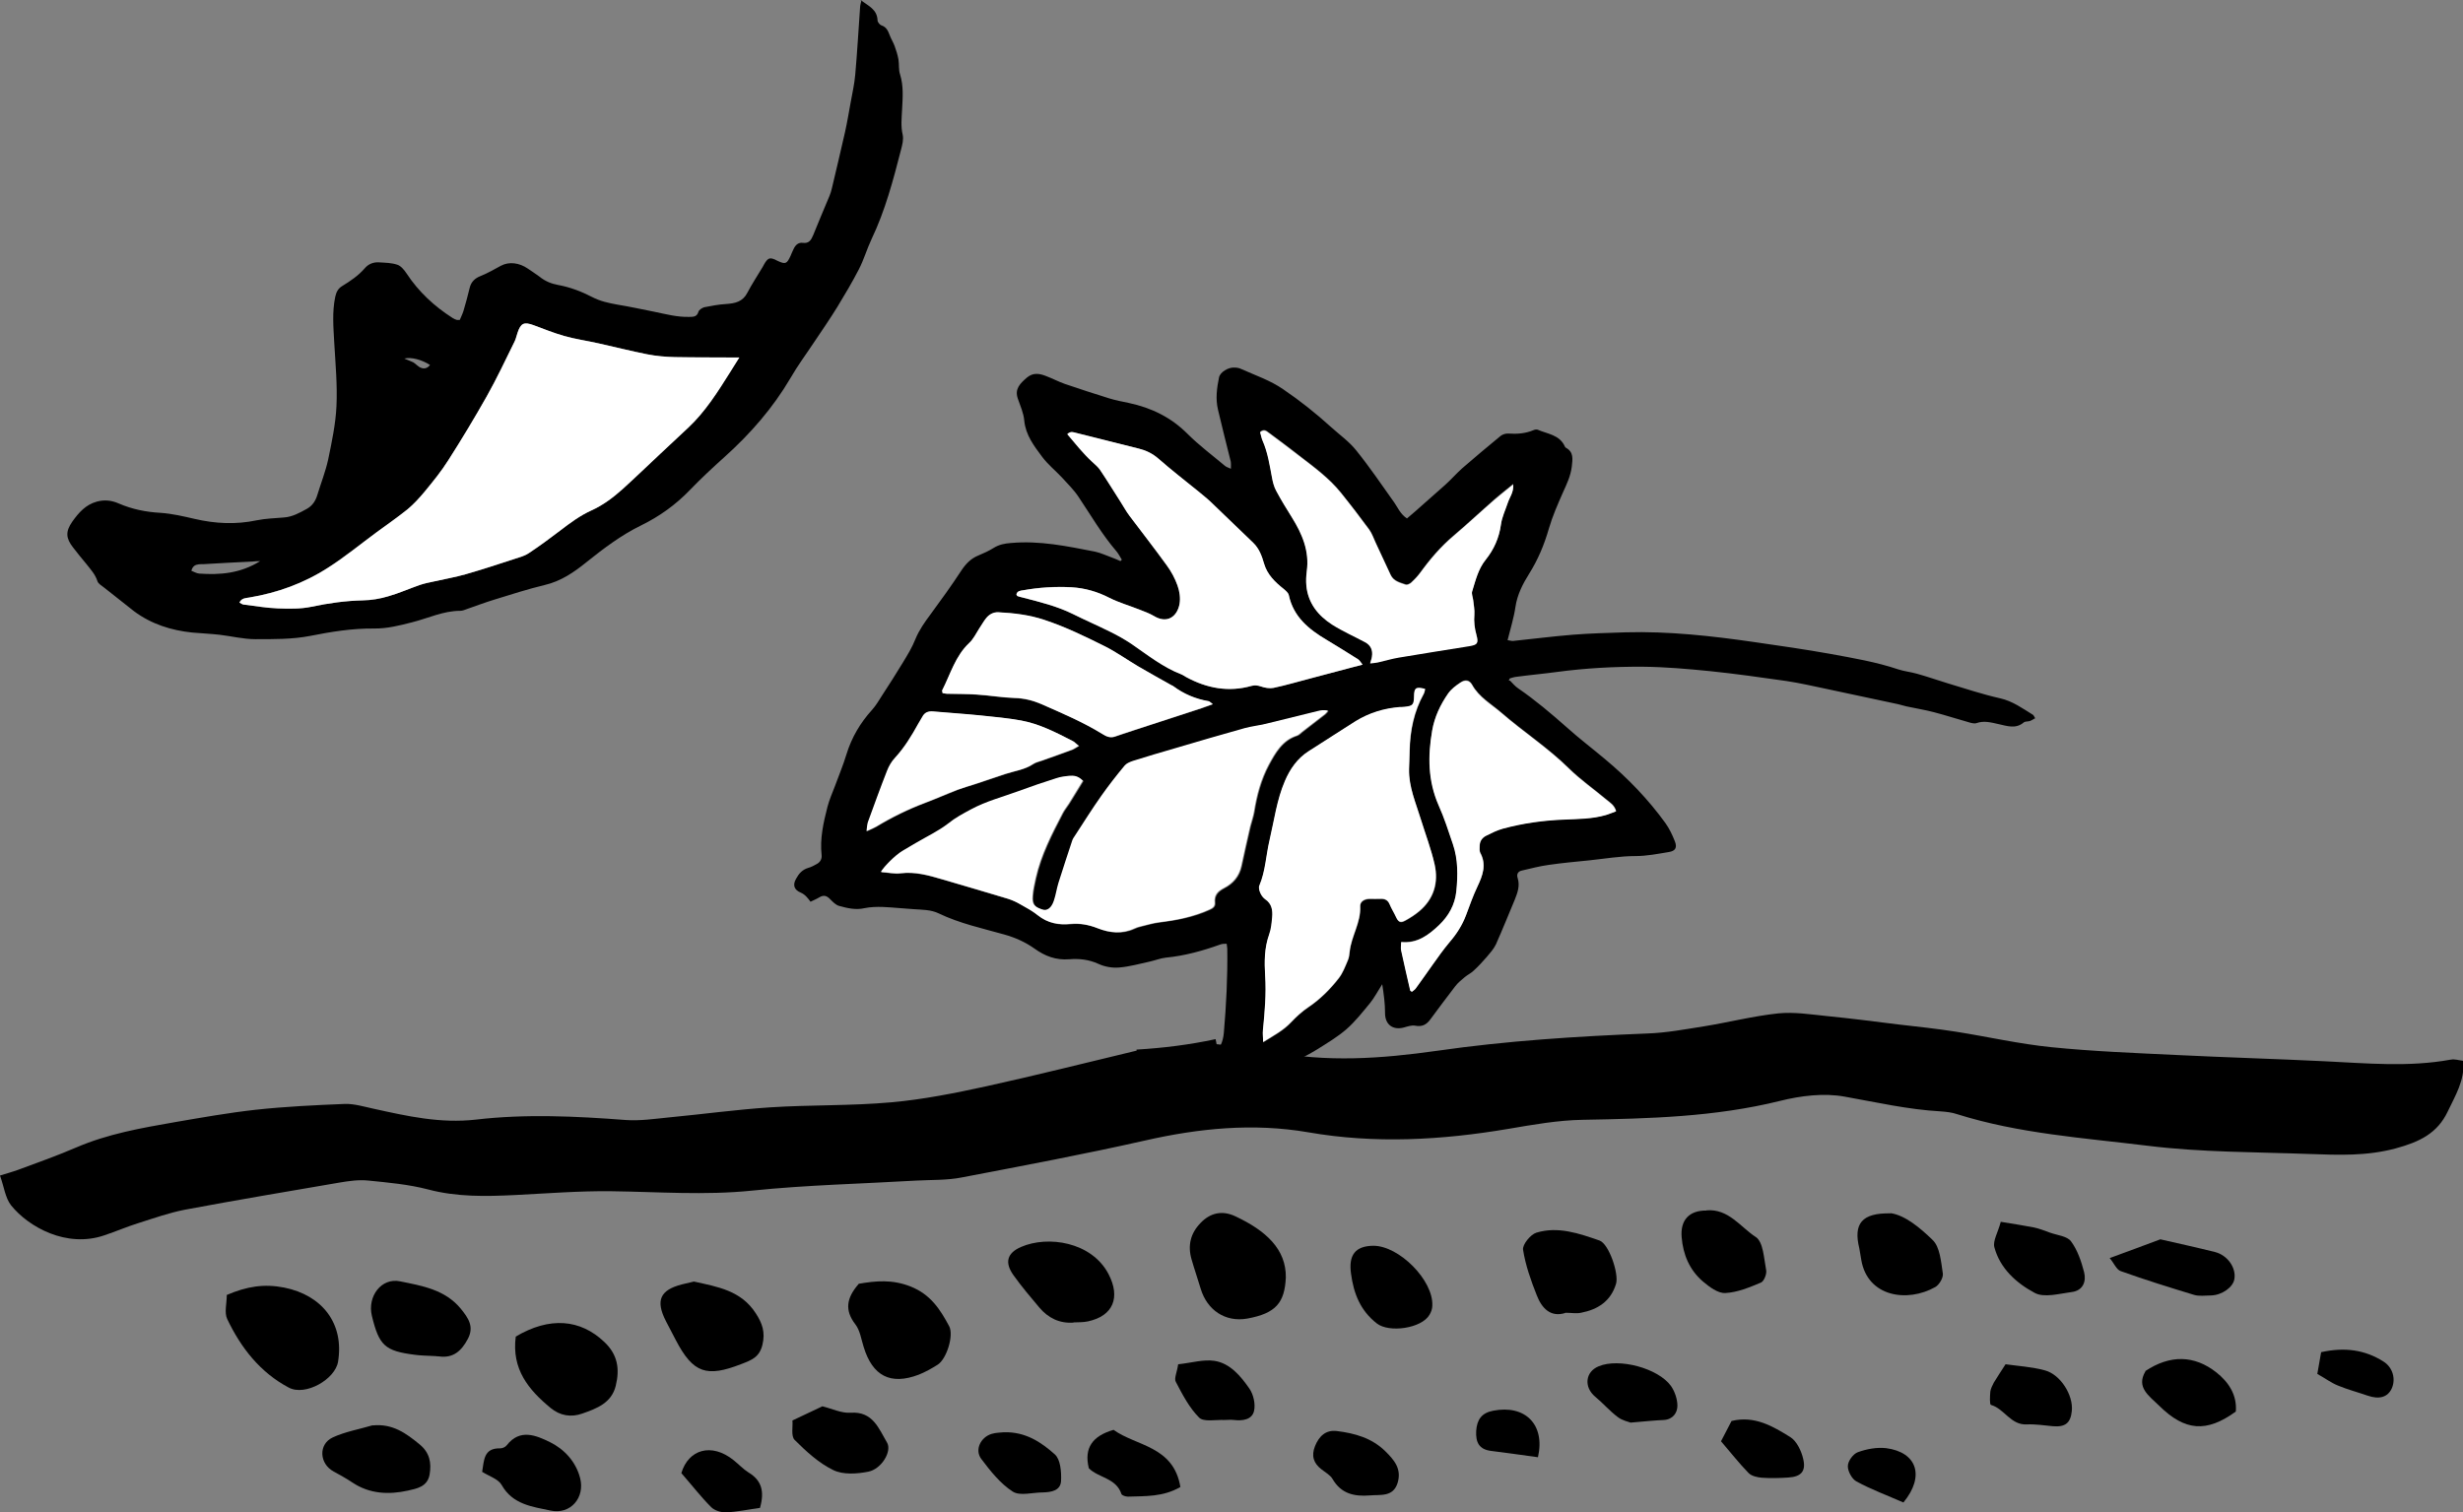 <?xml version="1.0" encoding="UTF-8"?>
<svg id="Layer_2" data-name="Layer 2" xmlns="http://www.w3.org/2000/svg" viewBox="0 0 122.4 75.17">
  <rect x="0" y="0" width="122.4" height="75.17" fill="#808080" stroke="none"/>
  <defs>
    <style>
      .cls-1 {
        fill: #fff;
      }
    </style>
  </defs>
  <g id="Layer_1-2" data-name="Layer 1">
    <g>
      <path d="M121.78,52.67c-2.08,.38-4.16,.18-6.25,.08-2.45-.12-4.9-.19-7.34-.31-2.08-.1-4.17-.18-6.25-.39-1.59-.16-3.16-.52-4.74-.77-.95-.15-1.91-.25-2.86-.36-1.19-.15-2.38-.3-3.58-.42-.79-.08-1.6-.21-2.39-.13-1.23,.13-2.44,.44-3.67,.64-.95,.15-1.9,.33-2.85,.36-3.49,.14-6.97,.36-10.44,.86-2.74,.39-5.51,.59-8.28,.03-.89-.18-1.8-.25-2.67-.36-.02-.09-.03-.16-.05-.25-1.3,.28-2.6,.44-3.93,.52,0,.02,0,.03,.01,.05-2.55,.61-5,1.23-7.46,1.77-1.56,.34-3.15,.66-4.74,.8-1.99,.18-4.01,.12-6.01,.25-1.68,.11-3.35,.34-5.03,.5-.71,.07-1.44,.18-2.15,.13-2.49-.19-4.98-.31-7.45-.02-1.77,.2-3.4-.17-5.08-.54-.47-.1-.95-.25-1.42-.24-1.48,.06-2.97,.13-4.44,.29-1.35,.15-2.7,.39-4.04,.62-1.66,.29-3.31,.58-4.87,1.25-.95,.41-1.94,.76-2.91,1.12-.25,.09-.5,.16-.89,.28,.2,.55,.26,1.11,.55,1.48,.86,1.07,2.75,2.14,4.64,1.49,.57-.19,1.12-.43,1.7-.61,.76-.24,1.52-.51,2.29-.66,2.56-.48,5.13-.91,7.69-1.35,.47-.08,.96-.15,1.44-.1,.99,.1,2,.19,2.96,.44,1.43,.38,2.86,.35,4.31,.28,1.6-.08,3.21-.21,4.81-.19,2.33,.03,4.64,.21,6.98-.03,2.71-.28,5.45-.34,8.17-.5,.76-.04,1.54-.01,2.28-.16,3.03-.58,6.07-1.15,9.08-1.83,2.69-.61,5.37-.88,8.11-.41,3.32,.58,6.64,.39,9.95-.17,1.23-.21,2.47-.43,3.7-.45,3.29-.06,6.57-.14,9.8-.94,1.04-.26,2.19-.4,3.22-.21,1.58,.28,3.14,.64,4.75,.73,.28,.02,.57,.05,.83,.14,3.08,.97,6.3,1.18,9.47,1.57,2.66,.33,5.37,.31,8.06,.41,1.43,.05,2.82,.11,4.27-.28,1.18-.32,2.07-.75,2.58-1.83,.37-.78,.85-1.54,.78-2.52-.24-.03-.44-.1-.62-.06Z"/>
      <path d="M11.26,64.37c1-.43,1.86-.57,2.87-.37,1.88,.38,2.98,1.78,2.67,3.68-.14,.88-1.63,1.73-2.45,1.29-1.42-.75-2.38-1.98-3.06-3.41-.15-.32-.02-.77-.02-1.2Z"/>
      <path d="M63.9,63.5c-.06,1.25-.49,1.78-1.92,2.04-1.09,.19-1.99-.42-2.31-1.48-.15-.5-.32-.99-.46-1.48-.19-.67-.05-1.27,.44-1.78,.5-.53,1.1-.65,1.75-.34,1.51,.71,2.52,1.63,2.5,3.04Z"/>
      <path d="M42.67,63.81c.88-.15,1.67-.22,2.57,.13,1.01,.4,1.48,1.14,1.93,1.98,.24,.46-.13,1.63-.57,1.91-.3,.19-.62,.37-.95,.5-1.4,.53-2.29,.06-2.73-1.38-.12-.38-.18-.82-.41-1.12-.55-.71-.44-1.32,.16-2.01Z"/>
      <path d="M25.62,66.44c1.7-1.01,3.22-.87,4.41,.26,.68,.64,.77,1.36,.57,2.18-.21,.86-.95,1.13-1.66,1.38-.56,.2-1.11,.11-1.58-.28-1.09-.9-1.94-1.92-1.73-3.54Z"/>
      <path d="M34.49,63.7c1.16,.26,2.34,.44,3.07,1.58,.32,.49,.48,.94,.33,1.56-.15,.62-.53,.76-1.05,.96-1.72,.67-2.39,.46-3.25-1.18-.17-.32-.33-.64-.5-.96-.52-1.02-.29-1.54,.8-1.82,.19-.05,.39-.09,.59-.14Z"/>
      <path d="M53.35,65.74c-.7,.05-1.26-.23-1.7-.75-.44-.52-.88-1.04-1.28-1.6-.46-.64-.32-1.11,.37-1.41,1.33-.58,3.51-.26,4.35,1.35,.6,1.15,.24,2.08-1.03,2.35-.23,.05-.48,.04-.72,.05Z"/>
      <path d="M77.79,65.26c-.73,.23-1.17-.23-1.42-.88-.29-.73-.56-1.49-.68-2.26-.04-.26,.37-.76,.66-.85,1.08-.33,2.13,.04,3.14,.39,.47,.17,.97,1.66,.82,2.15-.26,.87-.91,1.28-1.74,1.44-.23,.05-.48,0-.79,0Z"/>
      <path d="M21.75,67.41c-.57-.03-.85-.03-1.13-.07-1.49-.19-1.78-.45-2.14-1.94-.23-.96,.47-1.91,1.41-1.71,1.07,.22,2.22,.4,3.01,1.36,.38,.47,.67,.89,.35,1.5-.31,.58-.71,.97-1.43,.87-.12-.02-.24-.02-.08,0Z"/>
      <path d="M18.52,70.85c.99-.1,1.66,.39,2.33,.94,.5,.41,.6,.91,.5,1.5-.11,.62-.65,.7-1.08,.8-.95,.21-1.91,.17-2.77-.41-.3-.2-.61-.37-.92-.54-.71-.38-.77-1.35-.05-1.69,.62-.29,1.33-.41,2-.61Z"/>
      <path d="M93.96,60.3c.72,.11,1.45,.72,2.08,1.33,.37,.35,.42,1.09,.51,1.67,.03,.21-.18,.56-.37,.67-1.4,.79-3.36,.49-3.68-1.33-.04-.2-.06-.4-.1-.59-.3-1.22,.11-1.77,1.56-1.74Z"/>
      <path d="M23.96,73.16c.1-.58,.07-1.19,.9-1.17,.11,0,.25-.06,.32-.15,.66-.85,1.47-.49,2.15-.16,.71,.35,1.29,.97,1.5,1.79,.25,.96-.47,1.83-1.48,1.61-.88-.19-1.87-.29-2.42-1.27-.17-.3-.62-.43-.98-.66Z"/>
      <path d="M84.81,60.16c1.09-.09,1.68,.83,2.45,1.33,.37,.25,.4,1.07,.51,1.64,.04,.19-.11,.56-.26,.62-.57,.24-1.17,.49-1.77,.52-.37,.02-.8-.31-1.12-.58-.66-.57-.98-1.33-1.05-2.2-.07-.84,.37-1.33,1.23-1.32Z"/>
      <path d="M68.25,61.92c1.28,0,2.99,1.72,2.93,2.98,0,.15-.06,.32-.14,.45-.39,.68-2.01,.91-2.62,.43-.82-.64-1.15-1.49-1.28-2.47-.13-.93,.21-1.38,1.11-1.39Z"/>
      <path d="M99.43,60.73c.61,.1,1.13,.18,1.65,.28,.27,.06,.53,.16,.8,.26,.36,.13,.85,.17,1.04,.43,.32,.43,.51,.99,.65,1.53,.12,.47-.06,.92-.61,.99-.62,.08-1.38,.3-1.85,.04-.9-.48-1.72-1.21-2-2.27-.08-.32,.18-.73,.32-1.26Z"/>
      <path d="M39.39,70.6c.57-.27,1.04-.49,1.48-.7,.48,.12,.95,.35,1.4,.32,1.11-.08,1.4,.79,1.81,1.48,.26,.43-.27,1.32-.93,1.45-.56,.11-1.25,.16-1.74-.08-.72-.35-1.35-.93-1.92-1.5-.19-.19-.08-.66-.11-.97Z"/>
      <path d="M106.61,68.15c1.23-.82,2.44-.8,3.54,.07,.58,.46,1.03,1.1,.96,1.94-1.46,1.06-2.53,.97-3.8-.28-.51-.5-1.17-.92-.69-1.72Z"/>
      <path d="M104.85,62.53c.96-.35,1.73-.64,2.51-.93,.87,.2,1.79,.4,2.71,.63,.63,.16,1.06,.78,.97,1.34-.06,.41-.62,.81-1.17,.82-.28,0-.58,.05-.84-.03-1.22-.37-2.44-.75-3.64-1.18-.21-.07-.33-.39-.55-.65Z"/>
      <path d="M58.66,73.91c-.86,.5-1.74,.45-2.61,.48-.11,0-.29-.06-.32-.13-.26-.8-1.14-.8-1.62-1.28-.25-1.02,.19-1.61,1.23-1.91,1.11,.81,2.98,.79,3.32,2.84Z"/>
      <path d="M68.07,74.33c-.77,.06-1.42-.08-1.85-.82-.11-.19-.35-.32-.54-.47-.41-.31-.52-.68-.33-1.16,.2-.5,.54-.82,1.09-.75,.88,.11,1.72,.34,2.39,.99,.45,.44,.83,.88,.63,1.57-.22,.74-.86,.59-1.39,.64Z"/>
      <path d="M81.03,70.71c-.09-.04-.41-.1-.64-.28-.4-.3-.73-.69-1.12-1.01-.57-.48-.49-1.24,.18-1.51,1-.42,2.95,.09,3.59,.98,.19,.27,.32,.66,.32,.98,0,.35-.22,.68-.67,.71-.47,.02-.95,.07-1.65,.13Z"/>
      <path d="M99.67,67.81c.64,.09,1.31,.13,1.94,.3,.78,.2,1.43,1.23,1.35,2.02-.06,.6-.32,.81-.94,.76-.43-.04-.87-.11-1.3-.09-.8,.04-1.11-.78-1.78-.97-.07-.02-.05-.43-.03-.66,.02-.15,.1-.3,.17-.44,.16-.27,.34-.53,.58-.91Z"/>
      <path d="M49.89,71.19c1.08-.03,1.86,.5,2.53,1.1,.28,.25,.33,.86,.31,1.31-.02,.49-.48,.57-.9,.58-.51,0-1.14,.19-1.5-.04-.62-.4-1.11-1.02-1.57-1.63-.33-.45-.03-1.07,.52-1.24,.23-.07,.47-.06,.61-.08Z"/>
      <path d="M58.56,67.81c.65-.07,1.24-.25,1.79-.17,.78,.12,1.31,.76,1.74,1.38,.2,.29,.31,.77,.23,1.11-.1,.44-.57,.5-1,.45-.16-.02-.32,0-.48,0-.43-.02-1.02,.11-1.25-.12-.49-.49-.83-1.15-1.16-1.78-.09-.17,.06-.46,.12-.87Z"/>
      <path d="M37.77,74.95c-.6,.08-1.15,.2-1.69,.22-.25,.01-.57-.09-.74-.26-.5-.5-.94-1.07-1.48-1.69,.35-1.17,1.49-1.53,2.6-.64,.25,.2,.47,.44,.74,.61,.65,.39,.8,.94,.57,1.75Z"/>
      <path d="M85.53,71.63c.19-.37,.35-.68,.52-1,1.14-.28,2.05,.26,2.92,.8,.32,.2,.55,.69,.64,1.08,.15,.62-.1,.89-.74,.93-.44,.03-.88,.04-1.32,.01-.22-.02-.5-.08-.65-.23-.47-.48-.88-1.01-1.38-1.59Z"/>
      <path d="M115.16,68.29c.06-.36,.13-.73,.19-1.08,1.17-.26,2.17-.12,3.09,.46,.47,.29,.63,.87,.42,1.34-.2,.44-.62,.56-1.2,.36-.49-.17-.99-.3-1.47-.5-.33-.13-.62-.35-1.03-.58Z"/>
      <path d="M94.59,74.68c-.82-.36-1.61-.65-2.34-1.05-.22-.12-.43-.51-.42-.76,0-.25,.27-.61,.5-.69,.44-.16,.94-.25,1.4-.2,1.53,.2,1.94,1.38,.87,2.69Z"/>
      <path d="M76.42,72.43c-.82-.11-1.56-.22-2.3-.31-.62-.07-.79-.43-.76-1,.04-.56,.27-.89,.84-1,1.59-.31,2.6,.68,2.23,2.31Z"/>
    </g>
    <path d="M75.04,33.83c.13,.13,.25,.28,.4,.38,.86,.59,1.65,1.26,2.43,1.95,.61,.55,1.26,1.04,1.89,1.57,1.13,.94,2.15,2,3.01,3.19,.19,.27,.34,.58,.46,.89,.13,.32,.03,.49-.3,.54-.55,.09-1.09,.2-1.65,.2-.76,0-1.51,.13-2.27,.21-.68,.07-1.37,.13-2.05,.23-.45,.06-.89,.18-1.33,.28-.2,.04-.27,.19-.21,.37,.12,.38,0,.72-.14,1.07-.31,.74-.61,1.49-.94,2.23-.11,.23-.29,.43-.46,.63-.2,.23-.41,.46-.64,.67-.13,.13-.31,.21-.45,.33-.17,.14-.34,.28-.47,.45-.42,.54-.83,1.1-1.24,1.65-.19,.26-.41,.38-.76,.31-.17-.03-.37,.04-.55,.09-.56,.15-.95-.15-.94-.74,0-.45-.06-.9-.14-1.41-.23,.36-.39,.67-.6,.93-.37,.45-.74,.92-1.17,1.3-.45,.39-.97,.7-1.48,1.02-.37,.23-.77,.42-1.15,.64-.22,.13-.43,.15-.67,.13-.19-.02-.41,0-.59,.07-.48,.19-.91,.47-1.22,.9-.08,.11-.17,.2-.27,.29-.06,.06-.17,.14-.22,.12-.31-.11-.59,.03-.89,.08-.08,.01-.17-.02-.26-.04-.26-.07-.52-.15-.85-.24-.08-.11,0-.28,.08-.43,.25-.45,.48-.91,.88-1.25,.34-.29,.5-.65,.54-1.11,.12-1.39,.19-2.78,.17-4.17,0-.07-.02-.14-.03-.25-.11,0-.21,0-.3,.03-.89,.32-1.79,.57-2.73,.66-.26,.03-.51,.13-.77,.19-.51,.11-1.03,.26-1.55,.3-.34,.03-.72-.04-1.02-.18-.48-.22-.96-.27-1.46-.23-.65,.05-1.19-.15-1.72-.53-.45-.32-.96-.55-1.5-.7-1.1-.31-2.22-.55-3.26-1.05-.39-.19-.83-.18-1.25-.21-.51-.03-1.02-.09-1.53-.11-.3-.01-.62,0-.91,.06-.44,.1-.85,0-1.25-.11-.17-.04-.32-.2-.45-.33-.17-.18-.32-.23-.54-.1-.13,.08-.28,.14-.44,.22-.15-.2-.27-.36-.5-.46-.29-.12-.41-.35-.22-.68,.14-.26,.31-.45,.6-.54,.15-.04,.3-.12,.44-.2,.16-.09,.25-.24,.23-.44-.09-.82,.09-1.61,.29-2.39,.09-.35,.24-.69,.37-1.03,.19-.52,.41-1.04,.57-1.57,.26-.85,.69-1.58,1.28-2.23,.19-.21,.34-.47,.5-.72,.35-.54,.7-1.08,1.03-1.63,.23-.38,.46-.75,.62-1.16,.19-.46,.46-.84,.75-1.23,.53-.72,1.05-1.44,1.54-2.19,.22-.33,.47-.59,.84-.74,.26-.11,.51-.22,.75-.37,.27-.17,.56-.23,.87-.25,1.42-.13,2.8,.16,4.18,.43,.28,.06,.55,.19,.83,.29,.15,.05,.29,.12,.43,.18,.02-.02,.05-.05,.07-.07-.09-.14-.16-.29-.27-.42-.72-.84-1.27-1.79-1.88-2.7-.23-.35-.54-.65-.83-.97-.32-.34-.69-.64-.97-1.01-.41-.55-.83-1.09-.9-1.82-.03-.37-.2-.73-.32-1.09-.17-.49,.13-.76,.45-1.04,.31-.26,.62-.21,.95-.08,.32,.12,.62,.28,.93,.39,.73,.25,1.47,.49,2.21,.72,.32,.1,.65,.16,.98,.23,1.12,.24,2.09,.71,2.91,1.53,.58,.58,1.24,1.07,1.87,1.6,.06,.05,.15,.08,.29,.14,0-.16,.01-.27-.01-.37-.21-.85-.43-1.7-.63-2.56-.13-.54-.06-1.08,.05-1.61,.05-.26,.46-.51,.76-.49,.12,0,.24,.02,.34,.07,.71,.32,1.44,.56,2.09,1.01,.84,.57,1.63,1.2,2.38,1.88,.42,.38,.9,.72,1.25,1.16,.67,.83,1.27,1.72,1.89,2.59,.18,.26,.3,.57,.63,.79,.14-.12,.28-.24,.42-.36,.49-.44,.99-.87,1.48-1.31,.29-.26,.55-.56,.84-.82,.63-.55,1.27-1.08,1.91-1.61,.1-.08,.26-.13,.39-.12,.43,.03,.84,0,1.25-.17,.06-.03,.16-.04,.21-.02,.48,.21,1.08,.25,1.34,.82,.01,.03,.03,.06,.05,.07,.41,.22,.34,.57,.3,.95-.06,.47-.25,.86-.44,1.28-.26,.59-.52,1.18-.7,1.8-.23,.8-.54,1.54-.98,2.24-.32,.51-.59,1.04-.68,1.65-.08,.55-.25,1.08-.39,1.65,.1,.01,.18,.04,.26,.04,.99-.1,1.98-.23,2.97-.31,.87-.07,1.75-.09,2.63-.12,2.16-.06,4.3,.18,6.44,.49,1.25,.18,2.5,.36,3.73,.58,1.14,.21,2.28,.4,3.38,.77,.3,.1,.63,.13,.94,.22,.51,.14,1.01,.32,1.51,.47,.87,.26,1.73,.55,2.62,.75,.62,.14,1.11,.5,1.63,.82,.04,.03,.06,.09,.11,.17-.1,.05-.18,.11-.27,.14-.1,.03-.23,.01-.3,.07-.4,.34-.84,.17-1.26,.08-.36-.08-.71-.18-1.08-.05-.11,.04-.26,0-.39-.04-.58-.16-1.15-.35-1.73-.5-.45-.12-.92-.19-1.37-.29-.14-.03-.28-.08-.42-.11-1.19-.25-2.38-.51-3.56-.76-.66-.14-1.32-.29-1.98-.39-1.26-.18-2.53-.36-3.79-.49-1.11-.11-2.22-.21-3.33-.22-1.43-.01-2.87,.07-4.29,.26-.67,.09-1.34,.15-2.01,.24-.11,.01-.22,.05-.33,.08-.02,.04-.03,.07-.05,.11Zm-21.22,4.97c-.22-.21-.44-.23-.65-.22-.22,.02-.44,.05-.64,.12-.63,.2-1.26,.41-1.87,.64-.79,.3-1.62,.5-2.37,.91-.4,.22-.77,.42-1.13,.7-.49,.39-1.07,.66-1.61,.97-.23,.13-.46,.26-.68,.4-.35,.22-.88,.75-1.06,1.04,.34,.02,.67,.1,.97,.06,.72-.09,1.39,.1,2.07,.3,1.09,.32,2.19,.64,3.28,.97,.21,.06,.41,.16,.6,.27,.31,.17,.62,.34,.89,.56,.48,.38,1.02,.48,1.61,.42,.46-.05,.91,.04,1.34,.21,.61,.24,1.22,.3,1.83,.02,.09-.04,.19-.08,.29-.1,.31-.08,.62-.17,.94-.21,.86-.11,1.71-.27,2.5-.63,.16-.07,.29-.16,.27-.35-.04-.37,.15-.56,.45-.72,.45-.23,.76-.59,.87-1.1,.14-.66,.29-1.32,.44-1.97,.06-.24,.15-.48,.19-.72,.13-.82,.34-1.61,.73-2.34,.32-.6,.67-1.22,1.4-1.45,.09-.03,.17-.11,.25-.18,.38-.3,.77-.59,1.15-.89,.06-.05,.1-.11,.15-.17-.19-.04-.34-.02-.5,.02-.87,.21-1.73,.43-2.6,.64-.34,.08-.7,.12-1.03,.21-1.16,.32-2.31,.66-3.46,1-.7,.21-1.4,.41-2.1,.63-.15,.05-.32,.12-.41,.23-.4,.48-.79,.98-1.15,1.49-.45,.65-.87,1.31-1.31,1.98-.06,.09-.12,.17-.15,.27-.23,.69-.46,1.39-.68,2.09-.09,.29-.13,.6-.23,.89-.13,.35-.34,.51-.56,.44-.4-.13-.54-.24-.5-.7,.02-.29,.09-.58,.15-.86,.26-1.16,.8-2.2,1.34-3.24,.09-.17,.21-.31,.31-.47,.24-.38,.47-.76,.7-1.14Zm8.96,13.01c.55-.34,1.01-.58,1.38-.98,.26-.28,.54-.54,.86-.75,.59-.4,1.09-.9,1.52-1.45,.2-.26,.32-.59,.45-.89,.06-.13,.07-.28,.09-.43,.08-.77,.57-1.45,.52-2.25-.01-.23,.21-.36,.47-.37,.18,0,.35,.01,.53,0,.21-.01,.36,.05,.46,.26,.1,.22,.23,.43,.33,.66,.11,.24,.21,.29,.45,.16,.24-.13,.48-.29,.69-.46,.73-.61,.98-1.42,.77-2.33-.17-.75-.45-1.48-.68-2.23-.25-.82-.61-1.63-.59-2.51,0-.31,.02-.62,.03-.92,.02-1,.22-1.95,.7-2.82,.04-.07,.05-.16,.07-.24-.45-.13-.54-.06-.55,.37,0,.41-.06,.47-.48,.52-.07,0-.15,0-.22,.01-.79,.06-1.53,.29-2.2,.7-.79,.48-1.55,1-2.33,1.49-.57,.36-.93,.9-1.19,1.49-.4,.93-.53,1.95-.76,2.93-.18,.75-.2,1.54-.51,2.27-.04,.1,0,.25,.05,.36,.05,.12,.14,.24,.24,.31,.33,.22,.38,.55,.35,.89-.02,.29-.05,.59-.15,.86-.24,.67-.25,1.36-.2,2.04,.06,.91-.02,1.81-.11,2.72-.02,.17,0,.34,.01,.61Zm4.93-18.78c-.11-.13-.16-.22-.22-.26-.52-.33-1.04-.65-1.57-.97-.88-.52-1.64-1.14-1.87-2.21-.03-.12-.16-.23-.26-.32-.43-.34-.81-.71-.97-1.25-.11-.38-.24-.75-.54-1.04-.71-.68-1.41-1.36-2.12-2.04-.19-.18-.4-.34-.6-.51-.67-.55-1.35-1.07-2-1.64-.29-.25-.6-.4-.96-.49-1.04-.25-2.07-.52-3.11-.78-.13-.03-.27-.11-.45,.06,.4,.48,.78,.96,1.23,1.37,.14,.13,.29,.25,.4,.41,.35,.52,.68,1.06,1.02,1.59,.15,.23,.28,.48,.45,.7,.61,.82,1.25,1.63,1.85,2.46,.22,.3,.4,.65,.53,1,.1,.28,.15,.62,.1,.9-.11,.63-.61,1.02-1.29,.6-.21-.13-.45-.21-.68-.3-.5-.2-1.03-.35-1.51-.59-.6-.31-1.21-.49-1.89-.53-.81-.05-1.61,0-2.41,.15-.14,.02-.3,.03-.33,.21,.03,.04,.04,.07,.06,.08,.08,.03,.17,.05,.25,.07,.85,.22,1.7,.42,2.5,.82,.62,.31,1.25,.58,1.87,.89,.37,.18,.73,.38,1.06,.61,.79,.55,1.55,1.15,2.46,1.5,.08,.03,.15,.09,.23,.13,1.03,.56,2.11,.76,3.26,.44,.17-.05,.3-.03,.46,.03,.2,.06,.43,.11,.63,.07,.63-.14,1.25-.32,1.87-.48,.68-.18,1.36-.36,2.04-.54,.14-.04,.28-.07,.5-.13Zm-5.08-11.54c.04,.13,.06,.27,.11,.38,.27,.58,.36,1.21,.47,1.83,.04,.23,.1,.46,.21,.67,.24,.45,.51,.89,.78,1.32,.52,.82,.89,1.68,.74,2.69-.03,.23-.04,.47-.02,.7,.08,.87,.58,1.49,1.28,1.94,.52,.33,1.09,.58,1.63,.87,.29,.16,.41,.41,.35,.73-.02,.1-.05,.19-.09,.33,.16-.02,.27-.03,.38-.05,.34-.08,.68-.18,1.03-.24,1.17-.2,2.34-.38,3.52-.57,.41-.07,.47-.14,.35-.56-.09-.33-.13-.65-.1-1,.02-.24-.03-.49-.06-.73-.01-.14-.09-.3-.05-.43,.17-.54,.3-1.1,.67-1.57,.41-.51,.67-1.08,.76-1.75,.05-.37,.22-.72,.34-1.08,.09-.28,.31-.52,.27-.92-.35,.29-.66,.52-.95,.78-.67,.59-1.32,1.2-2.01,1.78-.64,.54-1.18,1.18-1.67,1.85-.13,.18-.28,.34-.44,.48-.07,.06-.2,.13-.27,.1-.28-.1-.6-.16-.75-.48-.25-.53-.49-1.06-.74-1.59-.1-.22-.18-.47-.33-.67-.45-.61-.92-1.22-1.39-1.81-.6-.75-1.38-1.31-2.13-1.89-.48-.38-.98-.74-1.47-1.11-.11-.08-.23-.2-.43-.03Zm7.53,27.8c.07-.06,.15-.11,.2-.17,.28-.39,.55-.79,.84-1.18,.27-.38,.54-.77,.84-1.12,.35-.41,.63-.84,.82-1.34,.18-.48,.35-.97,.57-1.43,.26-.55,.46-1.08,.14-1.67-.05-.09-.03-.23-.03-.35,0-.23,.12-.4,.31-.5,.27-.14,.55-.28,.85-.36,.99-.27,2.01-.4,3.04-.45,.7-.03,1.41-.02,2.09-.23,.16-.05,.32-.11,.49-.18-.08-.31-.31-.43-.5-.59-.62-.52-1.28-.98-1.85-1.54-1.04-1.02-2.26-1.82-3.36-2.77-.5-.44-1.11-.77-1.45-1.39-.13-.23-.34-.27-.57-.11-.23,.15-.46,.33-.62,.55-.39,.56-.68,1.16-.79,1.84-.22,1.26-.21,2.5,.32,3.71,.28,.63,.49,1.28,.71,1.93,.26,.77,.25,1.56,.17,2.35-.07,.67-.39,1.23-.86,1.68-.51,.49-1.07,.92-1.88,.84,0,.17-.02,.3,0,.42,.14,.67,.3,1.33,.45,1.99,0,.01,.02,.02,.07,.05Zm-9.89-14.29c-.13-.09-.16-.14-.2-.14-.65-.11-1.23-.36-1.76-.75-.02-.02-.05-.02-.08-.04-.55-.31-1.1-.62-1.64-.93-.56-.33-1.08-.71-1.66-1-.98-.49-1.97-.98-3.02-1.32-.75-.25-1.51-.34-2.29-.38-.25-.01-.46,.11-.61,.3-.13,.16-.23,.34-.34,.51-.16,.24-.29,.52-.5,.72-.69,.65-.93,1.55-1.34,2.35-.02,.03,0,.08,.02,.14,.07,0,.14,.02,.21,.03,.5,.01,1,0,1.49,.04,.63,.04,1.25,.15,1.88,.17,.47,.02,.9,.12,1.32,.3,1.03,.45,2.07,.89,3.04,1.49,.19,.12,.38,.21,.62,.13,.32-.11,.64-.21,.96-.32,1.11-.36,2.23-.73,3.34-1.09,.16-.05,.32-.11,.56-.2Zm-6.65,2.07c-.14-.11-.2-.19-.29-.23-.82-.42-1.65-.85-2.56-1.02-.66-.12-1.33-.18-2-.25-.79-.08-1.58-.13-2.37-.2-.25-.02-.43,.04-.54,.27-.06,.12-.14,.23-.2,.34-.34,.6-.69,1.19-1.16,1.7-.16,.18-.3,.41-.39,.64-.33,.85-.64,1.7-.95,2.55-.04,.11-.04,.24-.07,.45,.22-.1,.35-.15,.47-.22,.78-.47,1.59-.87,2.44-1.19,.53-.2,1.05-.43,1.59-.64,.3-.12,.61-.2,.92-.3,.49-.16,.97-.33,1.46-.49,.47-.16,.97-.22,1.4-.5,.12-.08,.27-.11,.41-.16,.51-.18,1.02-.36,1.53-.55,.09-.03,.17-.1,.33-.19Z"/>
    <path d="M42.76,0c.41,.3,.83,.47,.85,1.01,0,.09,.11,.22,.19,.25,.25,.08,.33,.27,.41,.48,.07,.19,.18,.36,.25,.55,.08,.22,.15,.44,.19,.67,.04,.24,0,.51,.08,.74,.18,.58,.13,1.16,.1,1.74-.02,.42-.07,.84,.03,1.26,.05,.23-.02,.5-.08,.73-.39,1.52-.79,3.04-1.47,4.46-.23,.49-.38,1.02-.63,1.5-.33,.64-.7,1.26-1.07,1.87-.37,.6-.77,1.18-1.16,1.76-.39,.59-.81,1.15-1.16,1.76-.88,1.5-2,2.78-3.28,3.93-.59,.53-1.17,1.07-1.72,1.64-.71,.74-1.52,1.32-2.44,1.77-.98,.48-1.84,1.13-2.69,1.81-.63,.51-1.28,.96-2.1,1.15-.84,.2-1.66,.47-2.48,.72-.46,.14-.91,.31-1.37,.47-.11,.04-.22,.09-.34,.09-.84,0-1.59,.37-2.39,.57-.62,.16-1.25,.32-1.9,.31-1.08-.01-2.12,.16-3.18,.37-.88,.17-1.81,.16-2.71,.16-.59,0-1.19-.15-1.78-.22-.45-.05-.91-.07-1.36-.11-1.05-.11-2.03-.42-2.89-1.06-.08-.06-.16-.13-.24-.19-.41-.32-.83-.65-1.24-.98-.12-.1-.3-.19-.34-.33-.11-.34-.34-.58-.55-.85-.22-.27-.45-.54-.66-.82-.36-.46-.38-.79-.04-1.28,.32-.45,.67-.85,1.23-1,.37-.1,.73-.06,1.07,.09,.67,.29,1.36,.43,2.09,.47,.57,.04,1.13,.17,1.69,.3,1.03,.24,2.05,.29,3.09,.07,.44-.09,.9-.1,1.35-.14,.42-.03,.78-.23,1.14-.43,.27-.15,.43-.39,.52-.69,.18-.59,.41-1.17,.54-1.77,.18-.87,.37-1.76,.41-2.64,.05-1.05-.05-2.11-.11-3.16-.04-.76-.11-1.52,.05-2.28,.05-.23,.14-.41,.34-.53,.41-.25,.81-.52,1.13-.89,.18-.21,.43-.31,.71-.29,.31,.02,.62,.02,.91,.12,.18,.06,.34,.26,.46,.44,.6,.91,1.38,1.63,2.29,2.21,.06,.04,.13,.07,.2,.09,.03,.01,.06,0,.15,0,.05-.13,.13-.28,.18-.44,.11-.38,.22-.76,.31-1.15,.07-.3,.26-.48,.54-.59,.35-.14,.68-.33,1.01-.51,.41-.22,.92-.15,1.34,.14,.19,.13,.39,.26,.58,.4,.27,.22,.58,.35,.91,.41,.6,.11,1.16,.32,1.7,.6,.4,.21,.82,.3,1.26,.38,.61,.1,1.21,.23,1.81,.35,.59,.12,1.17,.28,1.78,.26,.2,0,.37-.01,.44-.26,.03-.09,.18-.19,.29-.22,.36-.07,.72-.14,1.08-.16,.45-.03,.83-.11,1.06-.56,.23-.44,.51-.86,.76-1.28,.05-.08,.08-.16,.13-.23,.15-.22,.24-.24,.48-.14,.04,.02,.08,.04,.12,.06,.41,.19,.47,.16,.66-.25,.05-.12,.1-.24,.16-.36,.09-.18,.23-.31,.45-.28,.3,.04,.41-.14,.51-.38,.26-.65,.54-1.3,.81-1.95,.05-.12,.09-.25,.12-.38,.22-.93,.44-1.85,.65-2.78,.11-.49,.19-.98,.28-1.47,.08-.46,.19-.92,.23-1.39,.1-1.11,.16-2.22,.24-3.33,0-.13,.05-.27,.09-.46Zm-6.02,17.77c-1.14,0-2.16,0-3.19-.02-.47-.01-.94-.05-1.39-.14-.8-.16-1.6-.36-2.4-.54-.57-.13-1.15-.21-1.72-.37-.52-.14-1.03-.35-1.53-.54-.47-.17-.63-.1-.79,.38-.05,.14-.07,.29-.14,.42-.46,.92-.89,1.85-1.39,2.74-.61,1.08-1.25,2.15-1.92,3.19-.34,.54-.75,1.04-1.16,1.54-.26,.32-.54,.62-.85,.88-.5,.41-1.03,.77-1.55,1.15-.8,.59-1.58,1.22-2.41,1.76-1.19,.76-2.51,1.24-3.91,1.48-.17,.03-.38,.02-.49,.25,.08,.04,.14,.09,.21,.1,.57,.07,1.13,.17,1.7,.19,.55,.02,1.12,.04,1.66-.08,.85-.18,1.7-.3,2.57-.32,.42,0,.85-.08,1.25-.2,.53-.15,1.04-.38,1.56-.56,.23-.08,.48-.13,.72-.18,.53-.12,1.06-.21,1.58-.36,.8-.23,1.59-.49,2.39-.75,.25-.08,.51-.15,.73-.29,.54-.35,1.06-.74,1.57-1.13,.49-.37,.98-.74,1.55-1,.58-.26,1.08-.64,1.55-1.06,.64-.58,1.26-1.18,1.89-1.77,.46-.43,.92-.86,1.38-1.29,.84-.79,1.45-1.76,2.06-2.73,.15-.23,.29-.46,.47-.75ZM12.92,27.89c-.18,0-.26,.01-.35,.02-.81,.04-1.63,.08-2.44,.13-.09,0-.18,0-.26,.01-.17,.02-.3,.09-.36,.32,.13,.05,.26,.13,.39,.14,1.03,.07,2.03,0,3.03-.62Zm7.19-10.06c.18,.08,.31,.12,.43,.18,.13,.08,.24,.22,.38,.27,.17,.07,.33,.02,.45-.14-.41-.26-.92-.4-1.27-.32Z"/>
    <path class="cls-1" d="M53.81,38.8c-.23,.38-.47,.76-.7,1.14-.1,.16-.23,.31-.31,.47-.54,1.04-1.08,2.08-1.34,3.24-.06,.29-.13,.57-.15,.86-.04,.45,.1,.57,.5,.7,.23,.07,.44-.08,.56-.44,.1-.29,.14-.6,.23-.89,.22-.7,.45-1.39,.68-2.09,.03-.1,.09-.18,.15-.27,.43-.66,.85-1.33,1.31-1.98,.36-.51,.75-1.01,1.15-1.49,.09-.11,.26-.18,.41-.23,.7-.22,1.4-.43,2.1-.63,1.15-.34,2.31-.68,3.46-1,.34-.09,.69-.13,1.03-.21,.87-.21,1.74-.43,2.6-.64,.15-.04,.3-.06,.5-.02-.05,.06-.1,.13-.15,.17-.38,.3-.76,.59-1.15,.89-.08,.06-.16,.15-.25,.18-.73,.23-1.07,.85-1.4,1.45-.39,.73-.6,1.52-.73,2.34-.04,.24-.13,.48-.19,.72-.15,.66-.3,1.31-.44,1.97-.11,.51-.42,.87-.87,1.1-.31,.16-.49,.35-.45,.72,.02,.19-.11,.28-.27,.35-.8,.36-1.64,.53-2.5,.63-.32,.04-.62,.14-.94,.21-.1,.02-.2,.06-.29,.1-.61,.28-1.22,.22-1.83-.02-.43-.17-.87-.25-1.34-.21-.59,.06-1.13-.04-1.61-.42-.27-.22-.59-.39-.89-.56-.19-.11-.39-.2-.6-.27-1.09-.33-2.19-.65-3.28-.97-.68-.2-1.35-.39-2.07-.3-.31,.04-.63-.04-.97-.06,.18-.3,.71-.82,1.06-1.04,.22-.14,.46-.26,.68-.4,.54-.32,1.12-.59,1.61-.97,.36-.29,.74-.49,1.13-.7,.76-.41,1.58-.62,2.37-.91,.62-.23,1.24-.44,1.87-.64,.21-.07,.43-.1,.64-.12,.22-.02,.44,0,.65,.22Z"/>
    <path class="cls-1" d="M62.77,51.81c0-.28-.03-.45-.01-.61,.09-.9,.17-1.8,.11-2.72-.04-.68-.04-1.37,.2-2.04,.1-.27,.12-.57,.15-.86,.03-.34-.02-.67-.35-.89-.1-.07-.19-.19-.24-.31-.05-.11-.09-.26-.05-.36,.31-.73,.33-1.51,.51-2.27,.23-.98,.36-2,.76-2.93,.25-.59,.62-1.13,1.19-1.49,.78-.49,1.55-1,2.33-1.49,.67-.41,1.41-.64,2.2-.7,.07,0,.15,0,.22-.01,.42-.04,.47-.1,.48-.52,0-.43,.1-.49,.55-.37-.02,.08-.03,.17-.07,.24-.49,.88-.68,1.83-.7,2.82,0,.31-.02,.62-.03,.92-.02,.89,.34,1.69,.59,2.51,.23,.74,.51,1.47,.68,2.23,.2,.9-.04,1.72-.77,2.33-.21,.18-.45,.33-.69,.46-.23,.13-.34,.07-.45-.16-.1-.22-.24-.43-.33-.66-.09-.21-.24-.27-.46-.26-.17,.01-.35,0-.53,0-.26,0-.48,.13-.47,.37,.04,.81-.44,1.48-.52,2.25-.02,.15-.03,.3-.09,.43-.13,.31-.25,.63-.45,.89-.43,.55-.92,1.05-1.52,1.45-.31,.21-.6,.48-.86,.75-.37,.39-.83,.64-1.38,.98Z"/>
    <path class="cls-1" d="M67.7,33.04c-.22,.06-.36,.09-.5,.13-.68,.18-1.36,.36-2.04,.54-.62,.16-1.24,.35-1.87,.48-.2,.04-.43,0-.63-.07-.16-.05-.29-.07-.46-.03-1.15,.33-2.23,.12-3.26-.44-.08-.04-.15-.1-.23-.13-.91-.35-1.67-.96-2.46-1.5-.34-.23-.7-.43-1.06-.61-.62-.31-1.25-.58-1.87-.89-.79-.39-1.65-.6-2.5-.82-.08-.02-.17-.04-.25-.07-.02,0-.04-.04-.06-.08,.04-.18,.2-.19,.33-.21,.8-.14,1.6-.19,2.41-.15,.67,.04,1.29,.22,1.89,.53,.48,.24,1.01,.39,1.51,.59,.23,.09,.47,.18,.68,.3,.68,.42,1.18,.03,1.29-.6,.05-.29,0-.62-.1-.9-.12-.35-.31-.7-.53-1-.6-.83-1.23-1.64-1.85-2.46-.17-.22-.3-.47-.45-.7-.34-.53-.67-1.07-1.02-1.59-.1-.15-.26-.28-.4-.41-.45-.42-.83-.9-1.23-1.37,.17-.17,.31-.09,.45-.06,1.04,.26,2.07,.52,3.11,.78,.36,.09,.67,.24,.96,.49,.65,.57,1.33,1.1,2,1.64,.2,.17,.41,.33,.6,.51,.71,.68,1.41,1.36,2.12,2.04,.3,.29,.43,.66,.54,1.04,.16,.54,.54,.91,.97,1.25,.11,.09,.24,.2,.26,.32,.23,1.07,.99,1.69,1.87,2.21,.53,.32,1.05,.64,1.57,.97,.07,.04,.11,.12,.22,.26Z"/>
    <path class="cls-1" d="M62.62,21.49c.2-.17,.32-.05,.43,.03,.49,.36,.98,.73,1.47,1.11,.75,.58,1.53,1.14,2.13,1.89,.48,.59,.94,1.2,1.39,1.81,.14,.2,.22,.44,.33,.67,.25,.53,.49,1.06,.74,1.59,.15,.32,.47,.38,.75,.48,.07,.02,.2-.04,.27-.1,.16-.15,.31-.31,.44-.48,.49-.68,1.03-1.31,1.67-1.85,.68-.58,1.33-1.19,2.01-1.78,.29-.25,.6-.49,.95-.78,.03,.4-.18,.64-.27,.92-.12,.36-.29,.71-.34,1.08-.09,.66-.35,1.24-.76,1.75-.37,.46-.5,1.02-.67,1.57-.04,.13,.03,.29,.05,.43,.02,.24,.08,.49,.06,.73-.03,.34,.01,.67,.1,1,.11,.42,.06,.49-.35,.56-1.17,.19-2.35,.37-3.52,.57-.35,.06-.68,.16-1.03,.24-.11,.02-.22,.03-.38,.05,.04-.14,.08-.24,.09-.33,.05-.33-.06-.58-.35-.73-.54-.29-1.11-.54-1.63-.87-.7-.45-1.2-1.07-1.28-1.94-.02-.23-.01-.47,.02-.7,.14-1.01-.23-1.87-.74-2.69-.27-.43-.54-.87-.78-1.32-.11-.2-.17-.44-.21-.67-.12-.62-.21-1.24-.47-1.83-.05-.12-.07-.25-.11-.38Z"/>
    <path class="cls-1" d="M70.15,49.29c-.05-.04-.07-.04-.07-.05-.15-.66-.31-1.33-.45-1.99-.03-.12,0-.26,0-.42,.8,.08,1.36-.35,1.88-.84,.48-.46,.79-1.01,.86-1.68,.08-.79,.09-1.59-.17-2.35-.22-.65-.43-1.31-.71-1.93-.53-1.21-.54-2.44-.32-3.71,.12-.68,.41-1.29,.79-1.84,.15-.22,.39-.4,.62-.55,.23-.15,.44-.12,.57,.11,.34,.62,.94,.96,1.45,1.39,1.09,.95,2.32,1.74,3.36,2.77,.57,.56,1.24,1.03,1.85,1.54,.18,.15,.41,.28,.5,.59-.17,.06-.33,.13-.49,.18-.68,.2-1.39,.2-2.09,.23-1.03,.04-2.04,.18-3.04,.45-.29,.08-.57,.22-.85,.36-.19,.1-.31,.27-.31,.5,0,.12-.02,.25,.03,.35,.32,.59,.12,1.12-.14,1.67-.22,.46-.39,.95-.57,1.43-.19,.5-.47,.94-.82,1.34-.3,.36-.57,.74-.84,1.12-.28,.39-.55,.79-.84,1.18-.05,.07-.13,.11-.2,.17Z"/>
    <path class="cls-1" d="M60.26,35c-.24,.08-.4,.14-.56,.2-1.11,.36-2.23,.73-3.34,1.09-.32,.1-.64,.21-.96,.32-.24,.08-.43-.01-.62-.13-.96-.59-2-1.03-3.04-1.49-.42-.18-.85-.29-1.32-.3-.63-.02-1.25-.13-1.88-.17-.5-.03-1-.03-1.49-.04-.07,0-.14-.02-.21-.03,0-.06-.03-.11-.02-.14,.41-.8,.65-1.7,1.34-2.35,.21-.19,.34-.47,.5-.72,.12-.17,.21-.35,.34-.51,.15-.19,.36-.31,.61-.3,.78,.04,1.54,.13,2.29,.38,1.05,.35,2.04,.83,3.02,1.32,.57,.29,1.1,.67,1.66,1,.54,.32,1.09,.62,1.64,.93,.03,.01,.06,.02,.08,.04,.52,.39,1.11,.64,1.76,.75,.04,0,.07,.05,.2,.14Z"/>
    <path class="cls-1" d="M53.61,37.07c-.16,.09-.24,.15-.33,.19-.51,.19-1.02,.37-1.53,.55-.14,.05-.29,.08-.41,.16-.42,.29-.93,.35-1.4,.5-.49,.16-.97,.33-1.46,.49-.3,.1-.62,.19-.92,.3-.53,.2-1.05,.44-1.59,.64-.85,.32-1.67,.72-2.44,1.19-.12,.07-.25,.12-.47,.22,.03-.21,.03-.33,.07-.45,.31-.85,.62-1.71,.95-2.55,.09-.23,.22-.46,.39-.64,.47-.51,.83-1.1,1.16-1.7,.06-.12,.14-.22,.2-.34,.12-.23,.3-.29,.54-.27,.79,.07,1.58,.12,2.37,.2,.67,.07,1.34,.13,2,.25,.92,.17,1.74,.6,2.56,1.02,.08,.04,.15,.12,.29,.23Z"/>
    <path class="cls-1" d="M36.74,17.77c-.18,.29-.33,.52-.47,.75-.61,.97-1.22,1.94-2.06,2.73-.46,.43-.92,.86-1.38,1.29-.63,.59-1.25,1.19-1.89,1.77-.47,.42-.97,.8-1.55,1.06-.57,.26-1.06,.62-1.55,1-.51,.39-1.03,.77-1.57,1.13-.21,.14-.48,.21-.73,.29-.79,.26-1.59,.52-2.39,.75-.52,.15-1.06,.24-1.58,.36-.24,.05-.49,.1-.72,.18-.52,.18-1.03,.41-1.56,.56-.4,.12-.83,.19-1.25,.2-.87,.02-1.72,.14-2.57,.32-.54,.11-1.11,.1-1.66,.08-.57-.02-1.13-.12-1.7-.19-.07,0-.13-.06-.21-.1,.11-.23,.32-.22,.49-.25,1.4-.23,2.72-.71,3.91-1.48,.84-.53,1.61-1.17,2.41-1.76,.52-.38,1.05-.75,1.55-1.15,.31-.26,.59-.57,.85-.88,.41-.5,.82-1,1.16-1.54,.67-1.05,1.31-2.11,1.92-3.19,.5-.89,.94-1.82,1.39-2.74,.06-.13,.09-.28,.14-.42,.16-.48,.32-.55,.79-.38,.51,.19,1.01,.39,1.53,.54,.56,.16,1.15,.24,1.72,.37,.8,.18,1.6,.38,2.4,.54,.46,.09,.93,.13,1.39,.14,1.02,.02,2.05,.01,3.19,.02Z"/>
  </g>
</svg>